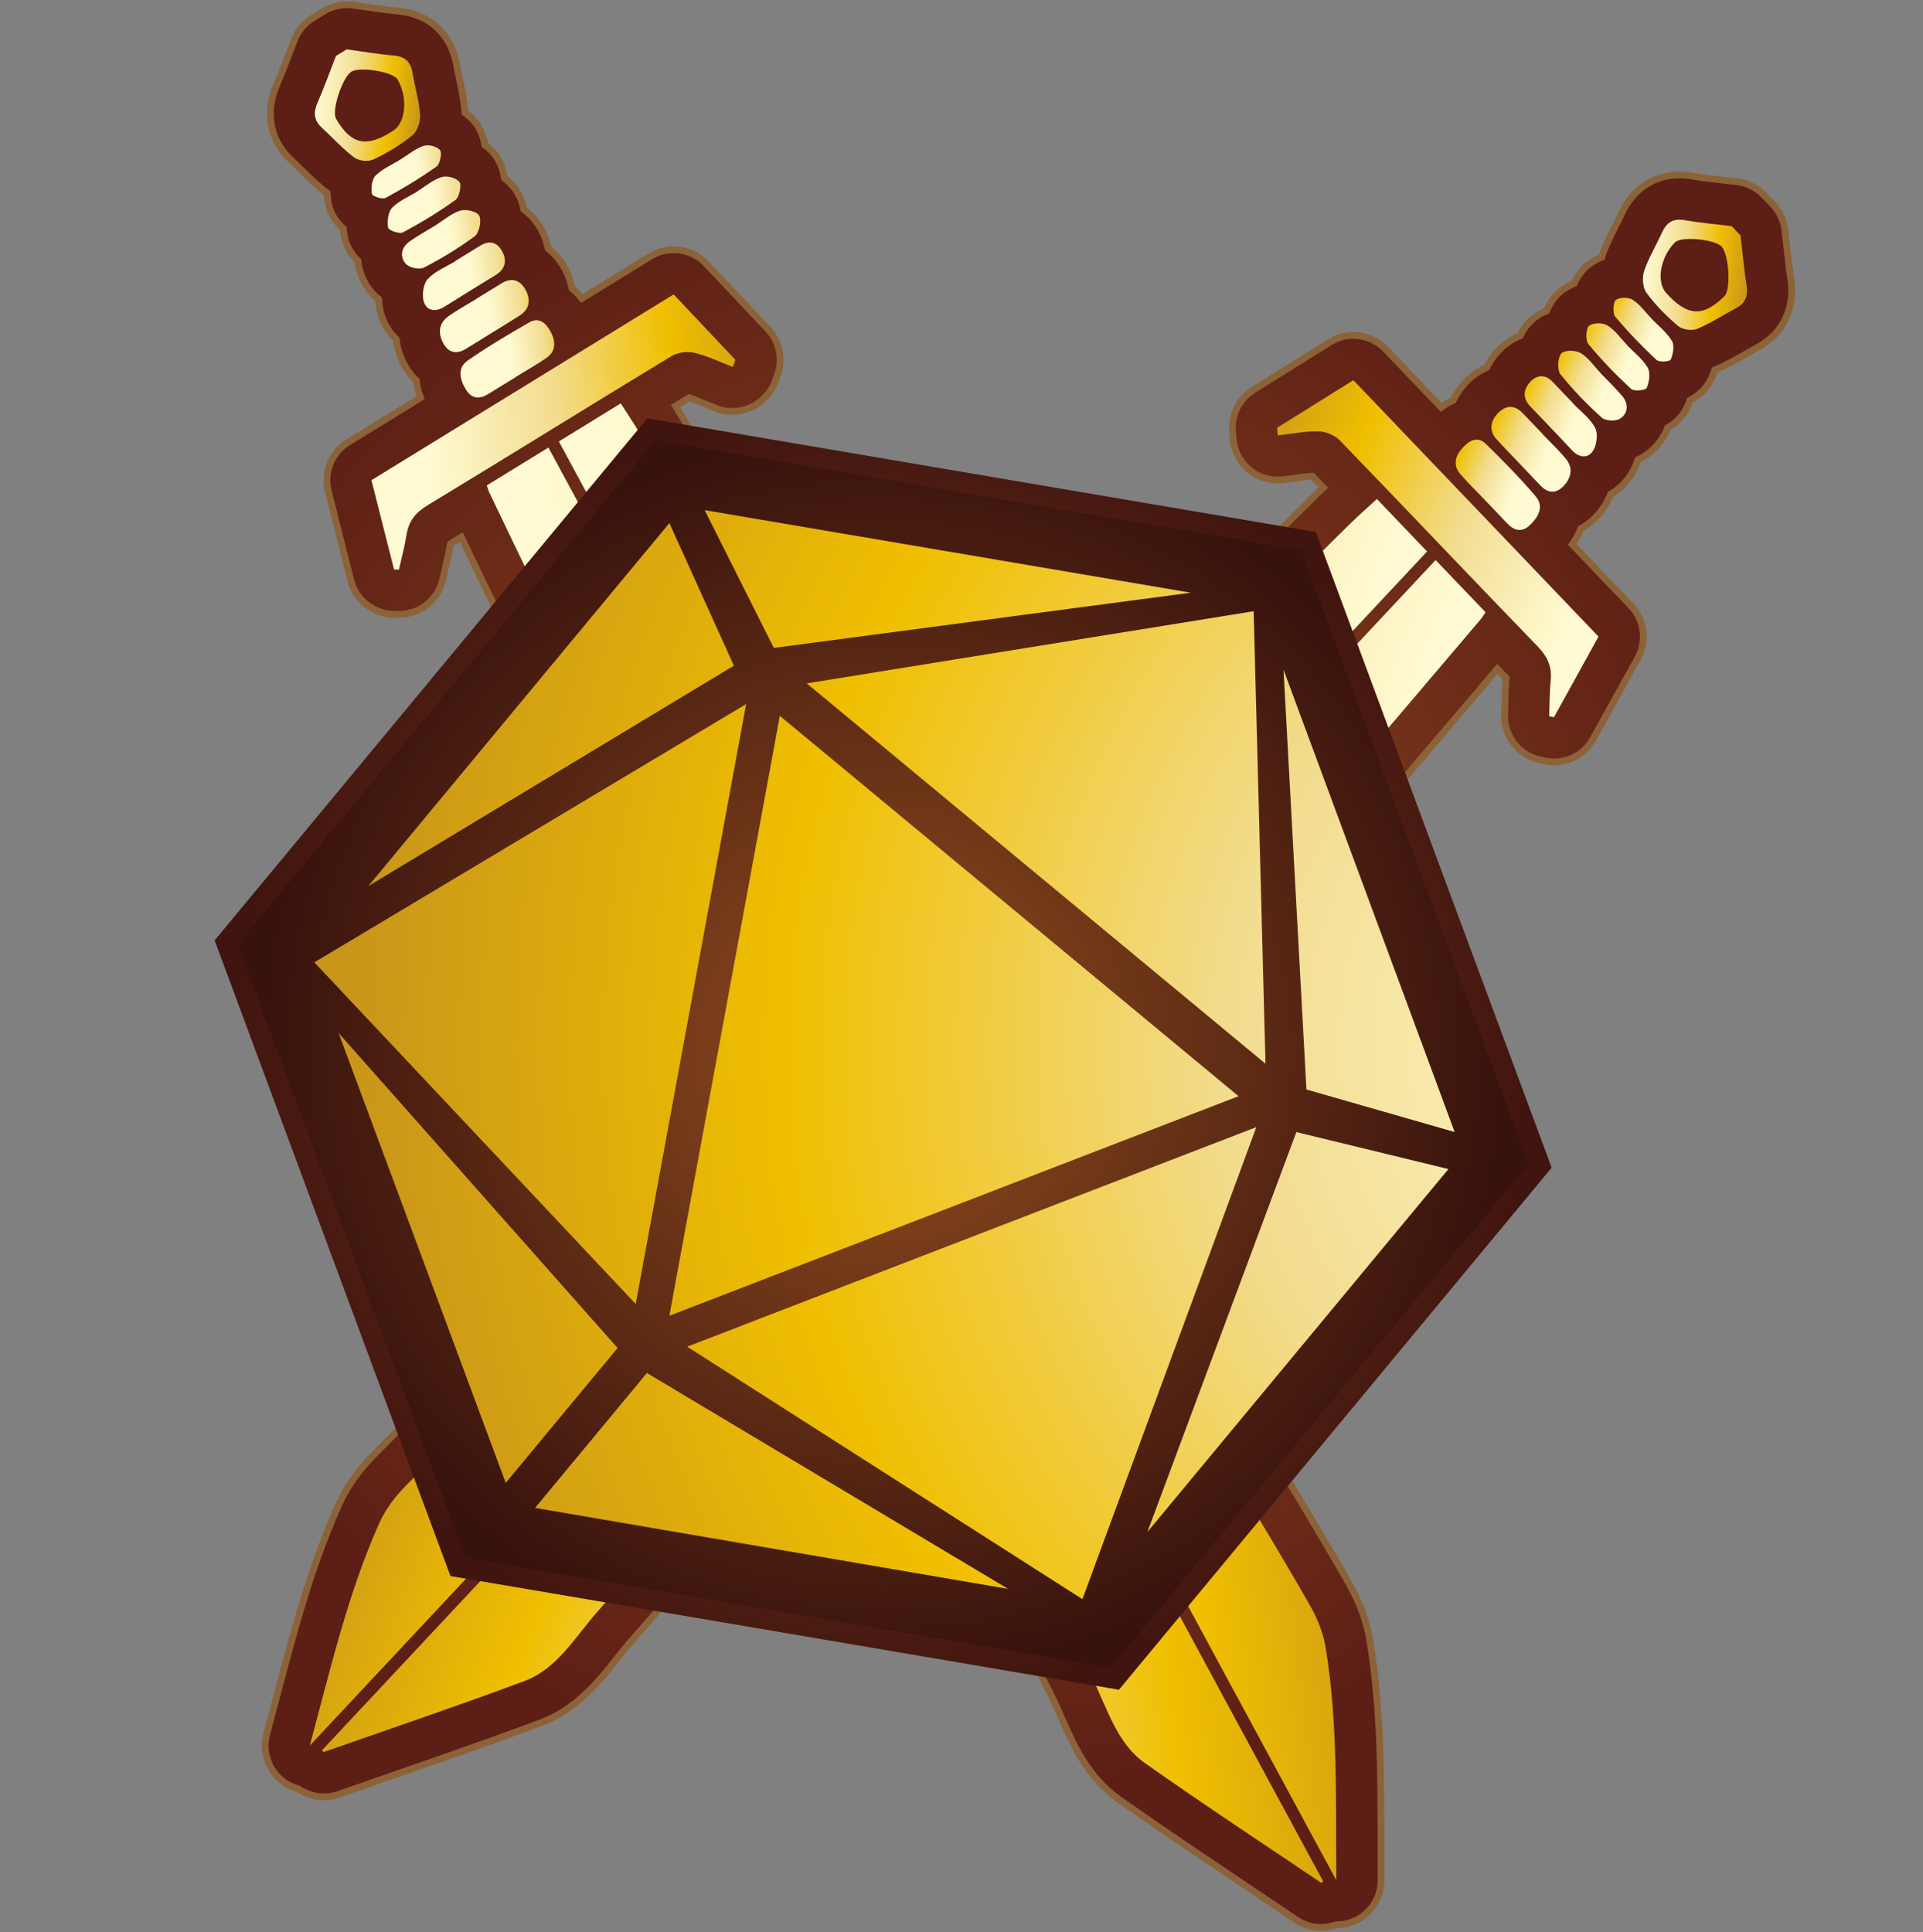 <?xml version="1.0" encoding="UTF-8"?> <svg xmlns="http://www.w3.org/2000/svg" width="408" height="410" viewBox="0 0 408 410" fill="none"><rect x="0" y="0" width="408" height="410" fill="#808080" stroke="none"/><path d="M379.924 59.026C379.56 56.712 379.312 54.373 379.055 52.032L378.7 48.824C378.461 46.767 377.557 44.853 376.13 43.364L374.286 41.431C372.77 39.845 370.75 38.825 368.569 38.559C367.532 38.435 366.495 38.32 365.449 38.205C363.18 37.957 361.044 37.717 359.005 37.363C358.65 37.301 358.296 37.248 357.959 37.212C351.825 36.547 346.604 39.623 343.972 45.456C343.582 46.315 343.156 47.157 342.722 47.999C341.765 49.887 340.675 52.024 339.841 54.505C339.832 54.532 339.824 54.559 339.824 54.585C339.026 54.895 338.21 55.312 337.422 55.862C336.251 56.677 334.913 58.069 333.973 60.169C333.061 60.551 332.183 60.994 331.421 61.57C330.295 62.421 329.01 63.848 328.132 65.966C326.546 66.631 325.127 67.571 324.037 68.856C323.434 69.565 322.956 70.381 322.548 71.24C320.775 71.958 319.127 73.084 317.726 74.6C316.751 75.654 316.024 76.798 315.43 77.977C313.764 78.713 312.204 79.803 310.865 81.23C309.793 82.373 308.995 83.614 308.357 84.9C307.515 85.272 306.655 85.795 305.778 86.433L293.998 74.112C292.411 72.446 290.337 71.471 288.174 71.24C286.011 71.01 283.981 71.462 282.12 72.623L265.935 82.728C262.921 84.607 261.21 88.02 261.503 91.556L261.645 93.205C261.866 95.74 263.107 98.089 265.075 99.702C266.511 100.881 268.248 101.599 270.065 101.803C270.748 101.874 271.43 101.874 272.122 101.803C273.061 101.696 274.001 101.572 274.949 101.439C276.181 101.271 277.369 101.111 278.424 101.041C279.204 101.847 279.984 102.663 280.764 103.478C280.578 103.655 280.374 103.833 280.188 104.01C266.263 117.589 233.555 151.29 200.147 185.77C176.676 144.083 153.736 103.425 143.747 86.814C143.614 86.593 143.463 86.371 143.33 86.158C144.288 85.573 145.245 84.979 146.211 84.394C147.204 84.722 148.321 85.183 149.482 85.662C150.359 86.025 151.228 86.389 152.114 86.725C152.815 86.991 153.541 87.169 154.277 87.248C156.041 87.443 157.858 87.115 159.489 86.371C161.802 85.307 163.637 83.242 164.506 80.849L164.976 79.537C166.163 76.186 165.383 72.446 162.937 69.858L149.845 55.968C148.25 54.275 146.158 53.282 143.977 53.052C141.939 52.83 139.829 53.264 137.976 54.399L123.458 63.325C122.775 62.483 122.075 61.738 121.348 61.162C121.055 59.771 120.603 58.379 119.868 57.014C118.928 55.277 117.696 53.841 116.278 52.706C116.003 51.421 115.595 50.127 114.913 48.859C113.938 47.033 112.626 45.535 111.101 44.392C110.915 43.452 110.667 42.539 110.259 41.688C109.524 40.164 108.398 38.861 107.024 37.815C106.705 35.563 105.827 33.87 104.959 32.754C104.365 32 103.638 31.344 102.858 30.75C102.477 28.472 101.528 26.788 100.615 25.716C100.039 25.042 99.357 24.448 98.621 23.916C98.621 23.872 98.621 23.828 98.621 23.783C98.444 21.195 97.939 18.855 97.487 16.781C97.283 15.859 97.079 14.928 96.928 13.989C95.82 7.43 91.3 3.095 84.847 2.386C84.767 2.386 83.544 2.262 83.092 2.218C81.381 2.032 79.679 1.775 77.968 1.526C76.94 1.376 74.715 1.065 74.636 1.057C72.553 0.826 70.443 1.305 68.653 2.404L66.357 3.813C64.593 4.895 63.237 6.517 62.483 8.44L61.313 11.472C60.471 13.67 59.638 15.868 58.707 18.004C56.128 23.881 57.307 29.891 61.863 34.066C62.563 34.704 63.237 35.377 63.919 36.051C65.497 37.602 67.287 39.366 69.406 40.97C69.433 41.555 69.486 42.123 69.574 42.654C69.982 45.19 71.232 47.086 72.845 48.487C72.88 48.992 72.943 49.471 73.022 49.923C73.403 52.139 74.485 53.912 75.921 55.303C76.204 57.874 77.286 60.338 79.067 62.323C79.44 62.74 79.883 63.103 80.326 63.467C80.397 64.752 80.61 65.975 80.964 67.048C81.611 68.998 82.693 70.664 84.067 71.994C84.297 73.882 84.873 75.787 85.901 77.622C86.575 78.819 87.408 79.865 88.339 80.76C88.472 81.939 88.756 83.153 89.225 84.403L73.882 93.834C70.354 96.006 68.635 100.216 69.654 104.24L74.441 123.191C75.416 127.056 78.766 129.866 82.675 130.291C82.959 130.318 83.242 130.344 83.526 130.344L84.483 130.362C88.995 130.451 92.948 127.348 93.923 122.943C94.083 122.234 94.251 121.516 94.42 120.807C94.827 119.096 95.244 117.341 95.581 115.382C95.625 115.356 95.669 115.329 95.723 115.294C96.441 114.859 97.159 114.416 97.876 113.982L101.44 121.401C106.971 132.941 112.511 144.473 118.086 155.987C123.963 168.113 139.226 197.692 156.458 230.887C133.039 255.005 112.52 276.004 102.37 285.913L98.984 289.22C92.452 295.584 85.707 302.161 79.174 308.826C75.992 312.071 73.448 315.722 71.826 319.374C65.94 332.555 62.395 346.019 58.636 360.272C57.963 362.816 57.289 365.387 56.589 367.975C55.463 372.176 57.333 376.608 61.136 378.727C61.827 379.108 62.554 379.365 63.29 379.569C64.859 380.659 66.445 381.084 67.677 381.217C69.087 381.368 70.523 381.208 71.861 380.739C75.62 379.418 79.378 378.115 83.136 376.812C93.48 373.222 104.179 369.508 114.673 365.59C122.403 362.701 127.154 356.691 130.974 351.86C131.869 350.726 132.765 349.591 133.686 348.519C142.063 338.813 162.724 315.909 186.816 289.299C203.462 321.351 217.742 348.953 223.406 360.52C224.027 361.797 224.603 363.117 225.179 364.438C227.643 370.075 230.719 377.096 237.455 381.855C246.576 388.282 255.936 394.566 264.995 400.638C268.337 402.881 271.687 405.123 275.189 407.49C276.429 408.287 277.848 408.793 279.31 408.952C280.418 409.076 281.898 408.979 283.503 408.42C284.301 408.42 285.098 408.367 285.896 408.154C290.106 407.073 293.049 403.262 293.023 398.909C293.005 396.233 293.005 393.582 292.996 390.95C292.987 376.209 292.969 362.284 290.629 348.04C289.982 344.087 288.449 339.912 286.197 335.967C281.624 327.937 276.811 319.951 272.166 312.221L269.578 307.922C262.239 295.69 247.622 269.985 230.985 240.522C256.22 212.636 278.672 187.72 287.474 177.429C295.894 167.581 304.289 157.707 312.683 147.833L317.691 141.938C318.276 142.541 318.852 143.153 319.437 143.755C319.481 143.8 319.517 143.844 319.552 143.879C319.375 145.838 319.33 147.682 319.295 149.473L319.242 151.609C319.073 156.129 322.123 160.136 326.519 161.182L327.529 161.421C327.919 161.51 328.31 161.58 328.7 161.625C332.458 162.033 336.163 160.162 338.024 156.785L347.473 139.678C349.476 136.044 348.891 131.532 346.028 128.545L333.583 115.524C334.372 114.416 334.966 113.29 335.392 112.165C336.5 111.535 337.563 110.791 338.521 109.807C339.983 108.309 341.02 106.616 341.72 104.852C343.387 103.912 344.849 102.565 345.975 100.828C346.587 99.888 347.101 98.78 347.491 97.566C347.996 97.335 348.501 97.078 348.998 96.751C351.231 95.279 352.907 93.169 353.828 90.758C355.539 89.801 357.046 88.383 357.994 86.3C358.189 85.883 358.367 85.422 358.535 84.935C360.609 83.889 362.249 82.24 363.18 80.113C363.401 79.617 363.588 79.085 363.765 78.526C366.211 77.525 368.392 76.275 370.315 75.167C371.14 74.688 371.973 74.219 372.815 73.766C378.266 70.877 380.934 65.381 379.941 59.035L379.924 59.026Z" fill="url(#paint0_radial_100_125)" stroke="#8C6239" stroke-width="1.44" stroke-miterlimit="10"></path><path d="M73.581 10.47C76.922 10.922 80.255 11.507 83.615 11.79C85.981 11.994 87.151 13.173 87.55 15.558C88.047 18.518 88.933 21.425 89.137 24.404C89.234 25.831 88.525 27.905 87.497 28.729C84.962 30.768 82.126 32.47 79.218 33.844C78.101 34.376 76.134 34.154 75.141 33.409C72.668 31.557 70.558 29.172 68.254 27.063C66.605 25.547 66.445 23.898 67.367 21.789C68.785 18.536 69.991 15.185 71.285 11.87C72.047 11.4 72.819 10.931 73.581 10.461V10.47ZM71.303 25.21C74.529 30.741 77.835 31.415 83.473 27.701C86.123 25.955 86.557 20.645 84.359 16.869C83.411 15.23 76.275 14.051 74.52 15.239C72.57 16.55 70.319 23.535 71.303 25.21Z" fill="url(#paint1_linear_100_125)"></path><path d="M103.293 102.999C107.725 100.278 111.908 97.708 116.358 94.969C150.953 158.886 246.204 335.409 280.755 399.246C280.622 399.326 280.374 399.565 280.294 399.512C267.805 391.083 255.219 382.795 242.889 374.1C237.003 369.951 234.965 362.639 231.88 356.345C216.918 325.783 141.416 182.472 126.578 151.839C118.964 136.115 111.421 120.346 103.851 104.595C103.656 104.196 103.55 103.753 103.275 102.999H103.293Z" fill="url(#paint2_linear_100_125)"></path><path d="M283.512 398.964C248.455 334.187 153.214 157.681 118.574 93.675C123.023 90.945 127.269 88.331 131.701 85.601C133.066 87.728 134.387 89.678 135.601 91.708C157.318 127.837 239.725 276.643 261.423 312.789C266.981 322.043 272.583 331.27 277.936 340.657C279.479 343.361 280.737 346.472 281.252 349.574C283.884 365.565 283.405 381.768 283.512 398.964Z" fill="url(#paint3_linear_100_125)"></path><path d="M78.811 101.892C100.332 88.658 121.525 75.637 142.931 62.474C147.328 67.128 151.671 71.746 156.023 76.355C155.846 76.86 155.66 77.365 155.483 77.871C152.761 76.825 150.093 75.513 147.284 74.848C145.786 74.493 143.782 74.768 142.435 75.584C125.186 86.052 108.043 96.715 90.786 107.174C88.268 108.699 86.735 110.463 86.256 113.459C85.866 115.95 85.192 118.396 84.643 120.869C84.297 120.869 83.952 120.86 83.606 120.851C82.028 114.611 80.45 108.362 78.811 101.9V101.892Z" fill="url(#paint4_linear_100_125)"></path><path d="M109.4 80.042C107.494 81.212 105.588 82.365 103.691 83.552C101.803 84.74 100.11 84.705 98.861 82.666C97.566 80.574 96.946 78.101 99.233 76.506C103.452 73.563 107.884 70.939 112.325 68.395C114.39 67.216 115.888 68.59 116.863 70.452C117.918 72.472 117.997 74.52 115.932 75.947C113.823 77.419 111.571 78.668 109.382 80.007V80.025L109.4 80.042Z" fill="url(#paint5_linear_100_125)"></path><path d="M101.077 63.405C102.885 62.297 104.685 61.162 106.502 60.072C108.647 58.786 110.411 59.478 111.519 61.526C112.609 63.538 112.405 65.594 110.295 66.932C106.519 69.326 102.69 71.621 98.905 73.988C96.955 75.202 95.253 74.954 94.11 72.933C92.922 70.824 92.993 68.652 95.112 67.136C97.017 65.771 99.091 64.654 101.086 63.422V63.405H101.077Z" fill="url(#paint6_linear_100_125)"></path><path d="M96.627 55.365C98.346 54.31 100.075 53.264 101.777 52.192C103.744 50.951 105.455 51.279 106.545 53.327C107.609 55.303 107.21 57.111 105.189 58.352C101.564 60.577 97.921 62.793 94.322 65.071C92.461 66.25 90.582 66.046 89.926 64.052C89.465 62.669 89.819 60.214 90.75 59.221C92.319 57.537 94.632 56.633 96.636 55.41C96.636 55.401 96.627 55.383 96.618 55.374L96.627 55.365Z" fill="url(#paint7_linear_100_125)"></path><path d="M92.585 47.681C94.296 46.626 95.909 45.181 97.753 44.667C98.967 44.321 101.254 44.897 101.697 45.801C102.202 46.847 101.662 49.436 100.749 50.109C97.345 52.644 93.684 54.852 89.944 56.784C88.96 57.289 86.859 56.828 86.097 55.977C84.749 54.479 85.139 52.467 86.912 51.226C88.747 49.95 90.697 48.86 92.603 47.698C92.603 47.698 92.603 47.681 92.594 47.681H92.585Z" fill="url(#paint8_linear_100_125)"></path><path d="M88.534 40.607C90.254 39.552 91.876 38.143 93.719 37.567C94.854 37.212 96.786 37.735 97.496 38.63C97.992 39.26 97.442 41.848 96.645 42.424C93.09 44.977 89.341 47.255 85.503 49.302C84.732 49.71 82.427 48.868 82.329 48.283C82.099 46.953 82.356 44.95 83.198 44.081C84.661 42.584 86.726 41.75 88.543 40.633C88.543 40.633 88.543 40.616 88.534 40.616V40.607Z" fill="url(#paint9_linear_100_125)"></path><path d="M85.006 33.817C86.619 32.825 88.153 31.521 89.881 30.954C90.927 30.617 92.682 31.052 93.365 31.858C93.826 32.399 93.365 34.81 92.638 35.324C89.172 37.779 85.538 39.986 81.824 41.99C81.106 42.38 78.979 41.626 78.899 41.13C78.704 39.889 78.899 38.019 79.679 37.256C81.186 35.803 83.198 34.934 85.006 33.826C85.006 33.826 85.006 33.826 85.006 33.817Z" fill="url(#paint10_linear_100_125)"></path><path d="M369.287 49.923C369.704 53.45 370.014 57.005 370.563 60.506C370.918 62.775 370.351 64.326 368.365 65.381C365.6 66.844 362.949 68.608 360.086 69.778C358.934 70.247 356.975 69.955 356.027 69.166C353.563 67.101 351.249 64.734 349.317 62.119C348.537 61.064 348.377 58.866 348.829 57.519C349.778 54.691 351.382 52.103 352.614 49.364C353.607 47.157 355.034 46.306 357.374 46.714C360.698 47.29 364.066 47.574 367.408 47.981C368.028 48.629 368.649 49.276 369.269 49.931L369.287 49.923ZM365.298 52.351C363.898 50.756 356.7 50.082 355.371 51.429C352.286 54.532 351.364 59.779 353.483 62.137C357.994 67.163 361.363 67.349 365.892 62.819C367.266 61.446 366.858 54.124 365.307 52.36L365.298 52.351Z" fill="url(#paint11_linear_100_125)"></path><path d="M315.191 129.928C311.601 126.17 308.207 122.615 304.59 118.839C254.899 171.88 117.944 318.426 68.316 371.396C68.422 371.512 68.608 371.804 68.688 371.769C82.915 366.787 97.185 361.965 111.314 356.691C118.06 354.174 121.889 347.624 126.471 342.314C148.702 316.556 258.126 197.116 280.25 171.251C291.605 157.973 302.906 144.642 314.225 131.328C314.509 130.992 314.73 130.593 315.182 129.928H315.191Z" fill="url(#paint12_linear_100_125)"></path><path d="M65.719 370.421C116.074 316.671 253.02 170.134 302.782 117.022C299.174 113.246 295.726 109.647 292.136 105.88C290.275 107.591 288.502 109.142 286.809 110.79C256.628 140.218 139.138 263.222 108.974 292.676C101.254 300.219 93.489 307.718 85.928 315.439C83.748 317.663 81.736 320.349 80.459 323.221C73.856 338.015 70.195 353.81 65.728 370.421H65.719Z" fill="url(#paint13_linear_100_125)"></path><path d="M339.15 135.079C321.697 116.819 304.51 98.834 287.137 80.672C281.703 84.058 276.332 87.418 270.952 90.777C270.996 91.309 271.049 91.841 271.093 92.382C273.992 92.062 276.908 91.469 279.789 91.539C281.331 91.575 283.201 92.355 284.292 93.481C298.323 107.982 312.186 122.651 326.226 137.153C328.274 139.262 329.311 141.363 329.01 144.377C328.762 146.885 328.788 149.429 328.691 151.955C329.027 152.035 329.364 152.115 329.701 152.203C332.812 146.566 335.924 140.929 339.15 135.087V135.079Z" fill="url(#paint14_linear_100_125)"></path><path d="M315.111 106.173C316.654 107.786 318.214 109.39 319.738 111.021C321.263 112.652 322.911 113.042 324.631 111.394C326.413 109.692 327.645 107.467 325.837 105.34C322.504 101.422 318.887 97.761 315.227 94.171C313.525 92.505 311.734 93.453 310.316 95.013C308.783 96.697 308.189 98.656 309.82 100.571C311.495 102.53 313.347 104.303 315.12 106.164L315.102 106.182L315.111 106.173Z" fill="url(#paint15_linear_100_125)"></path><path d="M327.388 92.194C325.925 90.661 324.472 89.11 322.992 87.594C321.245 85.812 319.357 86.025 317.762 87.727C316.193 89.402 315.874 91.441 317.567 93.267C320.607 96.538 323.727 99.738 326.794 102.982C328.372 104.648 330.083 104.843 331.696 103.177C333.38 101.439 333.859 99.321 332.201 97.318C330.703 95.51 328.983 93.905 327.37 92.212L327.388 92.194Z" fill="url(#paint16_linear_100_125)"></path><path d="M333.734 85.546C332.343 84.093 330.933 82.648 329.559 81.168C327.973 79.466 326.236 79.35 324.658 81.052C323.133 82.701 323.053 84.545 324.693 86.255C327.636 89.331 330.597 92.389 333.495 95.509C335.002 97.122 336.863 97.406 338.007 95.642C338.804 94.419 339.079 91.955 338.432 90.758C337.342 88.737 335.33 87.275 333.708 85.573C333.717 85.564 333.725 85.555 333.734 85.546Z" fill="url(#paint17_linear_100_125)"></path><path d="M339.585 79.138C338.193 77.685 336.996 75.876 335.357 74.91C334.266 74.272 331.909 74.237 331.253 75.008C330.499 75.894 330.366 78.535 331.075 79.413C333.726 82.728 336.704 85.795 339.833 88.614C340.657 89.358 342.811 89.438 343.759 88.817C345.444 87.71 345.577 85.671 344.176 84.022C342.731 82.32 341.109 80.778 339.567 79.165C339.567 79.165 339.576 79.156 339.585 79.147V79.138Z" fill="url(#paint18_linear_100_125)"></path><path d="M345.31 73.323C343.918 71.87 342.704 70.088 341.064 69.069C340.053 68.439 338.05 68.448 337.137 69.14C336.499 69.618 336.366 72.26 337.004 73.022C339.796 76.39 342.846 79.546 346.036 82.497C346.675 83.091 349.121 82.852 349.369 82.311C349.937 81.079 350.194 79.076 349.591 78.03C348.554 76.213 346.772 74.874 345.301 73.341C345.301 73.341 345.31 73.332 345.319 73.323H345.31Z" fill="url(#paint19_linear_100_125)"></path><path d="M350.443 67.659C349.131 66.286 347.987 64.637 346.454 63.653C345.532 63.059 343.724 63.033 342.855 63.635C342.27 64.043 342.111 66.498 342.678 67.172C345.408 70.425 348.359 73.483 351.444 76.364C352.038 76.922 354.289 76.736 354.493 76.275C354.999 75.123 355.291 73.27 354.724 72.331C353.642 70.54 351.905 69.193 350.443 67.659Z" fill="url(#paint20_linear_100_125)"></path><path d="M277.582 114.806L138.207 91.113L48 199.961L97.168 332.51L236.534 356.212L326.75 247.356L277.582 114.806Z" fill="url(#paint21_radial_100_125)" stroke="url(#paint22_radial_100_125)" stroke-width="4.32" stroke-miterlimit="10"></path><path d="M265.988 129.697L171.163 145.005L268.497 225.719L265.988 129.697Z" fill="url(#paint23_radial_100_125)"></path><path d="M142.019 279.194L262.779 232.606L165.455 151.901L142.019 279.194Z" fill="url(#paint24_radial_100_125)"></path><path d="M134.874 276.695L158.31 149.401L66.694 204.206L134.874 276.695Z" fill="url(#paint25_radial_100_125)"></path><path d="M145.795 285.755L266.556 239.167L229.656 339.337L145.795 285.755Z" fill="url(#paint26_radial_100_125)"></path><path d="M107.299 314.659L71.835 219.195L131.036 286.037L107.299 314.659Z" fill="url(#paint27_radial_100_125)"></path><path d="M113.513 319.968L213.896 337.155L137.259 291.347L113.513 319.968Z" fill="url(#paint28_radial_100_125)"></path><path d="M164.179 137.479L252.649 125.77L149.5 108.247L164.179 137.479Z" fill="url(#paint29_radial_100_125)"></path><path d="M155.706 141.248L78.138 188.031L142.02 110.996L155.706 141.248Z" fill="url(#paint30_radial_100_125)"></path><path d="M277.184 231.188L272.317 142.089L308.632 240.211L277.184 231.188Z" fill="url(#paint31_radial_100_125)"></path><path d="M275.047 240.22L243.43 325.1L307.312 248.065L275.047 240.22Z" fill="url(#paint32_radial_100_125)"></path><defs><radialGradient id="paint0_radial_100_125" cx="0" cy="0" r="1" gradientUnits="userSpaceOnUse" gradientTransform="translate(200.747 207.593) rotate(6.23) scale(177.702 177.702)"><stop stop-color="#934E1F"></stop><stop offset="1" stop-color="#5C1E15"></stop></radialGradient><linearGradient id="paint1_linear_100_125" x1="67.069" y1="21.384" x2="89.257" y2="23.806" gradientUnits="userSpaceOnUse"><stop stop-color="#FFFAD2"></stop><stop offset="0.11" stop-color="#FBF2C0"></stop><stop offset="0.34" stop-color="#F3DE94"></stop><stop offset="0.37" stop-color="#F2DC8E"></stop><stop offset="0.69" stop-color="#F0BF00"></stop><stop offset="1" stop-color="#C9961A"></stop></linearGradient><linearGradient id="paint2_linear_100_125" x1="132.877" y1="256.789" x2="281.333" y2="239.455" gradientUnits="userSpaceOnUse"><stop stop-color="#FFFAD2"></stop><stop offset="0.11" stop-color="#FBF2C0"></stop><stop offset="0.34" stop-color="#F3DE94"></stop><stop offset="0.37" stop-color="#F2DC8E"></stop><stop offset="0.69" stop-color="#F0BF00"></stop><stop offset="1" stop-color="#C9961A"></stop></linearGradient><linearGradient id="paint3_linear_100_125" x1="148.338" y1="251.097" x2="286.19" y2="235.001" gradientUnits="userSpaceOnUse"><stop stop-color="#FFFAD2"></stop><stop offset="0.11" stop-color="#FBF2C0"></stop><stop offset="0.34" stop-color="#F3DE94"></stop><stop offset="0.37" stop-color="#F2DC8E"></stop><stop offset="0.69" stop-color="#F0BF00"></stop><stop offset="1" stop-color="#C9961A"></stop></linearGradient><linearGradient id="paint4_linear_100_125" x1="89.705" y1="95.856" x2="168.154" y2="86.696" gradientUnits="userSpaceOnUse"><stop stop-color="#FFFAD2"></stop><stop offset="0.11" stop-color="#FBF2C0"></stop><stop offset="0.34" stop-color="#F3DE94"></stop><stop offset="0.37" stop-color="#F2DC8E"></stop><stop offset="0.69" stop-color="#F0BF00"></stop><stop offset="1" stop-color="#C9961A"></stop></linearGradient><linearGradient id="paint5_linear_100_125" x1="108.483" y1="77.376" x2="128.688" y2="75.016" gradientUnits="userSpaceOnUse"><stop stop-color="#FFFAD2"></stop><stop offset="0.11" stop-color="#FBF2C0"></stop><stop offset="0.34" stop-color="#F3DE94"></stop><stop offset="0.37" stop-color="#F2DC8E"></stop><stop offset="0.69" stop-color="#F0BF00"></stop><stop offset="1" stop-color="#C9961A"></stop></linearGradient><linearGradient id="paint6_linear_100_125" x1="103.865" y1="68.22" x2="123.052" y2="65.98" gradientUnits="userSpaceOnUse"><stop stop-color="#FFFAD2"></stop><stop offset="0.11" stop-color="#FBF2C0"></stop><stop offset="0.34" stop-color="#F3DE94"></stop><stop offset="0.37" stop-color="#F2DC8E"></stop><stop offset="0.69" stop-color="#F0BF00"></stop><stop offset="1" stop-color="#C9961A"></stop></linearGradient><linearGradient id="paint7_linear_100_125" x1="99.946" y1="59.675" x2="117.779" y2="57.592" gradientUnits="userSpaceOnUse"><stop stop-color="#FFFAD2"></stop><stop offset="0.11" stop-color="#FBF2C0"></stop><stop offset="0.34" stop-color="#F3DE94"></stop><stop offset="0.37" stop-color="#F2DC8E"></stop><stop offset="0.69" stop-color="#F0BF00"></stop><stop offset="1" stop-color="#C9961A"></stop></linearGradient><linearGradient id="paint8_linear_100_125" x1="95.387" y1="51.814" x2="112.427" y2="49.825" gradientUnits="userSpaceOnUse"><stop stop-color="#FFFAD2"></stop><stop offset="0.11" stop-color="#FBF2C0"></stop><stop offset="0.34" stop-color="#F3DE94"></stop><stop offset="0.37" stop-color="#F2DC8E"></stop><stop offset="0.69" stop-color="#F0BF00"></stop><stop offset="1" stop-color="#C9961A"></stop></linearGradient><linearGradient id="paint9_linear_100_125" x1="92.075" y1="44.362" x2="108.044" y2="42.497" gradientUnits="userSpaceOnUse"><stop stop-color="#FFFAD2"></stop><stop offset="0.11" stop-color="#FBF2C0"></stop><stop offset="0.34" stop-color="#F3DE94"></stop><stop offset="0.37" stop-color="#F2DC8E"></stop><stop offset="0.69" stop-color="#F0BF00"></stop><stop offset="1" stop-color="#C9961A"></stop></linearGradient><linearGradient id="paint10_linear_100_125" x1="88.488" y1="37.359" x2="103.724" y2="35.58" gradientUnits="userSpaceOnUse"><stop stop-color="#FFFAD2"></stop><stop offset="0.11" stop-color="#FBF2C0"></stop><stop offset="0.34" stop-color="#F3DE94"></stop><stop offset="0.37" stop-color="#F2DC8E"></stop><stop offset="0.69" stop-color="#F0BF00"></stop><stop offset="1" stop-color="#C9961A"></stop></linearGradient><linearGradient id="paint11_linear_100_125" x1="348.748" y1="57.341" x2="370.9" y2="59.759" gradientUnits="userSpaceOnUse"><stop stop-color="#FFFAD2"></stop><stop offset="0.11" stop-color="#FBF2C0"></stop><stop offset="0.34" stop-color="#F3DE94"></stop><stop offset="0.37" stop-color="#F2DC8E"></stop><stop offset="0.69" stop-color="#F0BF00"></stop><stop offset="1" stop-color="#C9961A"></stop></linearGradient><linearGradient id="paint12_linear_100_125" x1="252.157" y1="271.707" x2="112.976" y2="217.247" gradientUnits="userSpaceOnUse"><stop stop-color="#FFFAD2"></stop><stop offset="0.11" stop-color="#FBF2C0"></stop><stop offset="0.34" stop-color="#F3DE94"></stop><stop offset="0.37" stop-color="#F2DC8E"></stop><stop offset="0.69" stop-color="#F0BF00"></stop><stop offset="1" stop-color="#C9961A"></stop></linearGradient><linearGradient id="paint13_linear_100_125" x1="238.647" y1="262.274" x2="109.401" y2="211.701" gradientUnits="userSpaceOnUse"><stop stop-color="#FFFAD2"></stop><stop offset="0.11" stop-color="#FBF2C0"></stop><stop offset="0.34" stop-color="#F3DE94"></stop><stop offset="0.37" stop-color="#F2DC8E"></stop><stop offset="0.69" stop-color="#F0BF00"></stop><stop offset="1" stop-color="#C9961A"></stop></linearGradient><linearGradient id="paint14_linear_100_125" x1="334.778" y1="127.012" x2="261.227" y2="98.232" gradientUnits="userSpaceOnUse"><stop stop-color="#FFFAD2"></stop><stop offset="0.11" stop-color="#FBF2C0"></stop><stop offset="0.34" stop-color="#F3DE94"></stop><stop offset="0.37" stop-color="#F2DC8E"></stop><stop offset="0.69" stop-color="#F0BF00"></stop><stop offset="1" stop-color="#C9961A"></stop></linearGradient><linearGradient id="paint15_linear_100_125" x1="321.308" y1="104.368" x2="302.364" y2="96.955" gradientUnits="userSpaceOnUse"><stop stop-color="#FFFAD2"></stop><stop offset="0.11" stop-color="#FBF2C0"></stop><stop offset="0.34" stop-color="#F3DE94"></stop><stop offset="0.37" stop-color="#F2DC8E"></stop><stop offset="0.69" stop-color="#F0BF00"></stop><stop offset="1" stop-color="#C9961A"></stop></linearGradient><linearGradient id="paint16_linear_100_125" x1="328.101" y1="96.686" x2="310.111" y2="89.647" gradientUnits="userSpaceOnUse"><stop stop-color="#FFFAD2"></stop><stop offset="0.11" stop-color="#FBF2C0"></stop><stop offset="0.34" stop-color="#F3DE94"></stop><stop offset="0.37" stop-color="#F2DC8E"></stop><stop offset="0.69" stop-color="#F0BF00"></stop><stop offset="1" stop-color="#C9961A"></stop></linearGradient><linearGradient id="paint17_linear_100_125" x1="334.061" y1="89.415" x2="317.341" y2="82.872" gradientUnits="userSpaceOnUse"><stop stop-color="#FFFAD2"></stop><stop offset="0.11" stop-color="#FBF2C0"></stop><stop offset="0.34" stop-color="#F3DE94"></stop><stop offset="0.37" stop-color="#F2DC8E"></stop><stop offset="0.69" stop-color="#F0BF00"></stop><stop offset="1" stop-color="#C9961A"></stop></linearGradient><linearGradient id="paint18_linear_100_125" x1="340.466" y1="82.97" x2="324.49" y2="76.719" gradientUnits="userSpaceOnUse"><stop stop-color="#FFFAD2"></stop><stop offset="0.11" stop-color="#FBF2C0"></stop><stop offset="0.34" stop-color="#F3DE94"></stop><stop offset="0.37" stop-color="#F2DC8E"></stop><stop offset="0.69" stop-color="#F0BF00"></stop><stop offset="1" stop-color="#C9961A"></stop></linearGradient><linearGradient id="paint19_linear_100_125" x1="345.562" y1="76.603" x2="330.589" y2="70.744" gradientUnits="userSpaceOnUse"><stop stop-color="#FFFAD2"></stop><stop offset="0.11" stop-color="#FBF2C0"></stop><stop offset="0.34" stop-color="#F3DE94"></stop><stop offset="0.37" stop-color="#F2DC8E"></stop><stop offset="0.69" stop-color="#F0BF00"></stop><stop offset="1" stop-color="#C9961A"></stop></linearGradient><linearGradient id="paint20_linear_100_125" x1="350.809" y1="70.741" x2="336.524" y2="65.151" gradientUnits="userSpaceOnUse"><stop stop-color="#FFFAD2"></stop><stop offset="0.11" stop-color="#FBF2C0"></stop><stop offset="0.34" stop-color="#F3DE94"></stop><stop offset="0.37" stop-color="#F2DC8E"></stop><stop offset="0.69" stop-color="#F0BF00"></stop><stop offset="1" stop-color="#C9961A"></stop></linearGradient><radialGradient id="paint21_radial_100_125" cx="0" cy="0" r="1" gradientUnits="userSpaceOnUse" gradientTransform="translate(187.375 223.663) rotate(9.65) scale(132.239 132.239)"><stop stop-color="#934E1F"></stop><stop offset="1" stop-color="#38120D"></stop></radialGradient><radialGradient id="paint22_radial_100_125" cx="0" cy="0" r="1" gradientUnits="userSpaceOnUse" gradientTransform="translate(187.375 223.662) scale(138.134 138.134)"><stop stop-color="#934E1F"></stop><stop offset="1" stop-color="#40140F"></stop></radialGradient><radialGradient id="paint23_radial_100_125" cx="0" cy="0" r="1" gradientUnits="userSpaceOnUse" gradientTransform="translate(367.601 222.93) rotate(39.67) scale(291.54 291.54)"><stop stop-color="#FFFAD2"></stop><stop offset="0.11" stop-color="#FBF2C0"></stop><stop offset="0.34" stop-color="#F3DE94"></stop><stop offset="0.37" stop-color="#F2DC8E"></stop><stop offset="0.69" stop-color="#F0BF00"></stop><stop offset="1" stop-color="#C9961A"></stop></radialGradient><radialGradient id="paint24_radial_100_125" cx="0" cy="0" r="1" gradientUnits="userSpaceOnUse" gradientTransform="translate(367.601 222.93) rotate(39.67) scale(291.54 291.54)"><stop stop-color="#FFFAD2"></stop><stop offset="0.11" stop-color="#FBF2C0"></stop><stop offset="0.34" stop-color="#F3DE94"></stop><stop offset="0.37" stop-color="#F2DC8E"></stop><stop offset="0.69" stop-color="#F0BF00"></stop><stop offset="1" stop-color="#C9961A"></stop></radialGradient><radialGradient id="paint25_radial_100_125" cx="0" cy="0" r="1" gradientUnits="userSpaceOnUse" gradientTransform="translate(367.601 222.93) rotate(39.67) scale(291.54 291.54)"><stop stop-color="#FFFAD2"></stop><stop offset="0.11" stop-color="#FBF2C0"></stop><stop offset="0.34" stop-color="#F3DE94"></stop><stop offset="0.37" stop-color="#F2DC8E"></stop><stop offset="0.69" stop-color="#F0BF00"></stop><stop offset="1" stop-color="#C9961A"></stop></radialGradient><radialGradient id="paint26_radial_100_125" cx="0" cy="0" r="1" gradientUnits="userSpaceOnUse" gradientTransform="translate(367.601 222.931) rotate(39.67) scale(291.54 291.54)"><stop stop-color="#FFFAD2"></stop><stop offset="0.11" stop-color="#FBF2C0"></stop><stop offset="0.34" stop-color="#F3DE94"></stop><stop offset="0.37" stop-color="#F2DC8E"></stop><stop offset="0.69" stop-color="#F0BF00"></stop><stop offset="1" stop-color="#C9961A"></stop></radialGradient><radialGradient id="paint27_radial_100_125" cx="0" cy="0" r="1" gradientUnits="userSpaceOnUse" gradientTransform="translate(367.601 222.93) rotate(39.67) scale(291.54 291.54)"><stop stop-color="#FFFAD2"></stop><stop offset="0.11" stop-color="#FBF2C0"></stop><stop offset="0.34" stop-color="#F3DE94"></stop><stop offset="0.37" stop-color="#F2DC8E"></stop><stop offset="0.69" stop-color="#F0BF00"></stop><stop offset="1" stop-color="#C9961A"></stop></radialGradient><radialGradient id="paint28_radial_100_125" cx="0" cy="0" r="1" gradientUnits="userSpaceOnUse" gradientTransform="translate(367.601 222.93) rotate(39.67) scale(291.54 291.54)"><stop stop-color="#FFFAD2"></stop><stop offset="0.11" stop-color="#FBF2C0"></stop><stop offset="0.34" stop-color="#F3DE94"></stop><stop offset="0.37" stop-color="#F2DC8E"></stop><stop offset="0.69" stop-color="#F0BF00"></stop><stop offset="1" stop-color="#C9961A"></stop></radialGradient><radialGradient id="paint29_radial_100_125" cx="0" cy="0" r="1" gradientUnits="userSpaceOnUse" gradientTransform="translate(367.602 222.93) rotate(39.67) scale(291.54 291.54)"><stop stop-color="#FFFAD2"></stop><stop offset="0.11" stop-color="#FBF2C0"></stop><stop offset="0.34" stop-color="#F3DE94"></stop><stop offset="0.37" stop-color="#F2DC8E"></stop><stop offset="0.69" stop-color="#F0BF00"></stop><stop offset="1" stop-color="#C9961A"></stop></radialGradient><radialGradient id="paint30_radial_100_125" cx="0" cy="0" r="1" gradientUnits="userSpaceOnUse" gradientTransform="translate(367.602 222.931) rotate(39.67) scale(291.54 291.54)"><stop stop-color="#FFFAD2"></stop><stop offset="0.11" stop-color="#FBF2C0"></stop><stop offset="0.34" stop-color="#F3DE94"></stop><stop offset="0.37" stop-color="#F2DC8E"></stop><stop offset="0.69" stop-color="#F0BF00"></stop><stop offset="1" stop-color="#C9961A"></stop></radialGradient><radialGradient id="paint31_radial_100_125" cx="0" cy="0" r="1" gradientUnits="userSpaceOnUse" gradientTransform="translate(367.601 222.93) rotate(39.67) scale(291.54 291.54)"><stop stop-color="#FFFAD2"></stop><stop offset="0.11" stop-color="#FBF2C0"></stop><stop offset="0.34" stop-color="#F3DE94"></stop><stop offset="0.37" stop-color="#F2DC8E"></stop><stop offset="0.69" stop-color="#F0BF00"></stop><stop offset="1" stop-color="#C9961A"></stop></radialGradient><radialGradient id="paint32_radial_100_125" cx="0" cy="0" r="1" gradientUnits="userSpaceOnUse" gradientTransform="translate(367.601 222.93) rotate(39.67) scale(291.54 291.54)"><stop stop-color="#FFFAD2"></stop><stop offset="0.11" stop-color="#FBF2C0"></stop><stop offset="0.34" stop-color="#F3DE94"></stop><stop offset="0.37" stop-color="#F2DC8E"></stop><stop offset="0.69" stop-color="#F0BF00"></stop><stop offset="1" stop-color="#C9961A"></stop></radialGradient></defs></svg> 